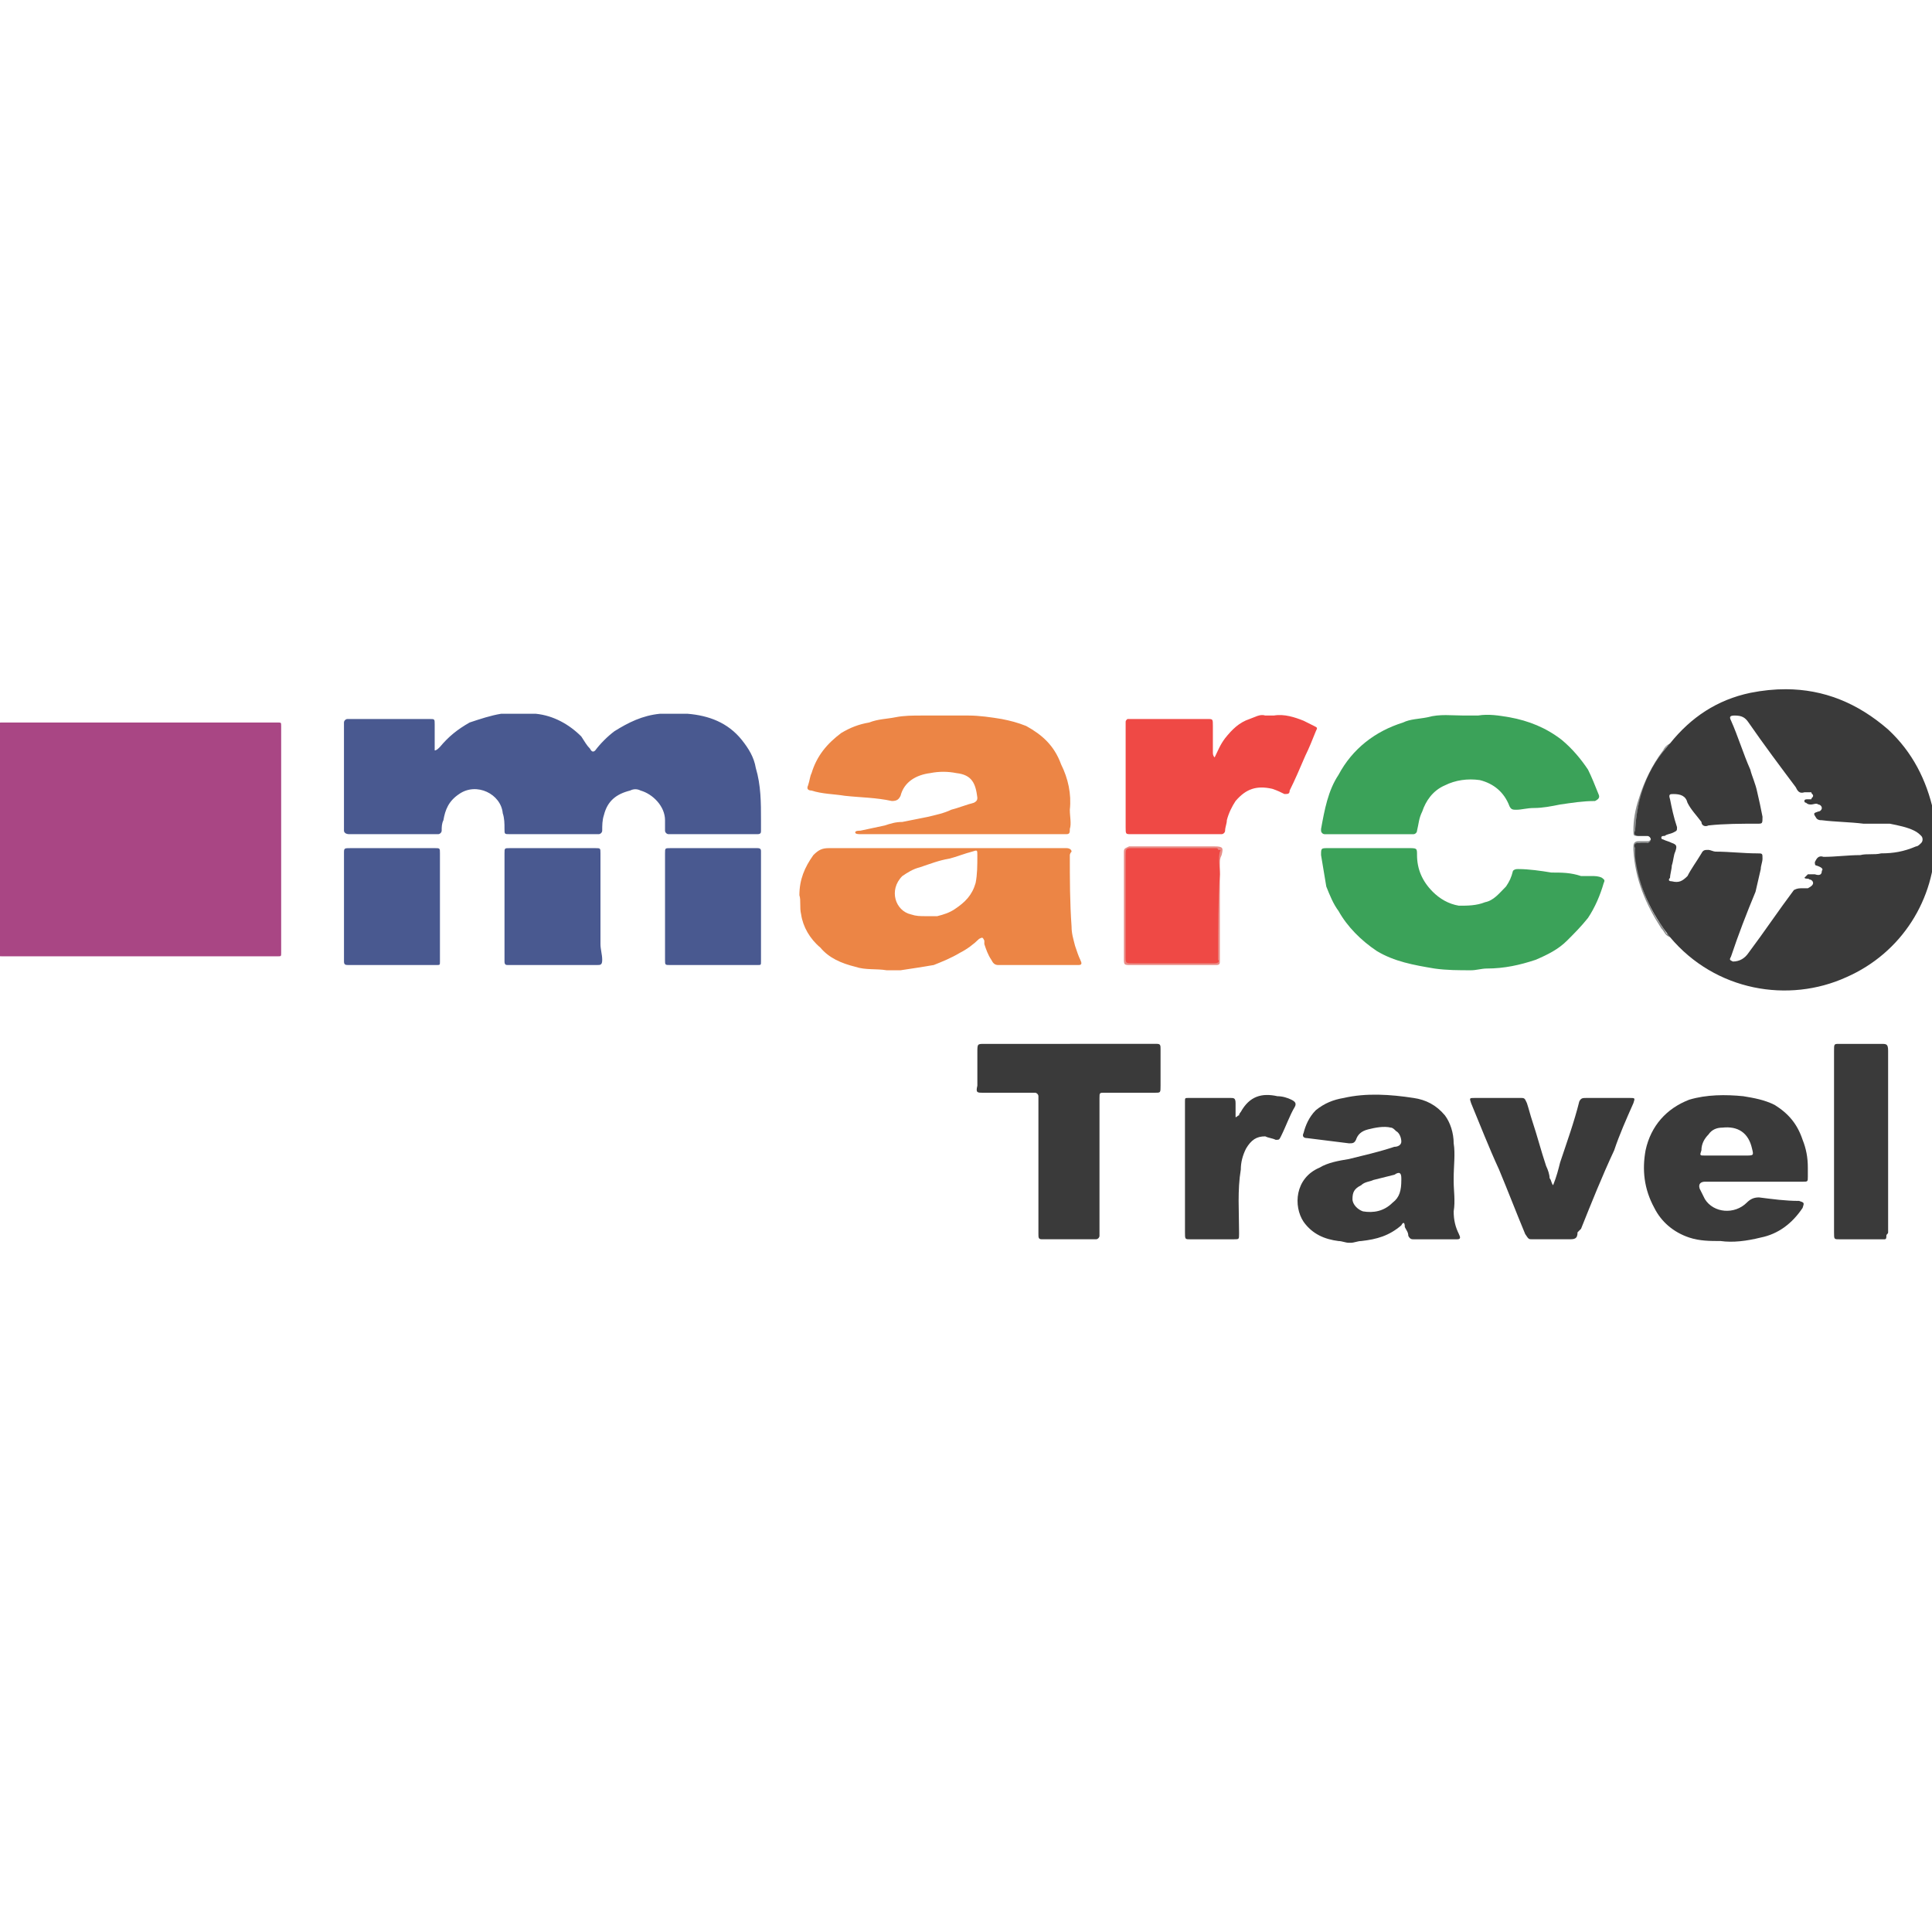 <?xml version="1.0" encoding="UTF-8"?>
<!DOCTYPE svg PUBLIC "-//W3C//DTD SVG 1.0//EN" "http://www.w3.org/TR/2001/REC-SVG-20010904/DTD/svg10.dtd">
<!-- Creator: CorelDRAW 2019 (64-Bit) -->
<svg xmlns="http://www.w3.org/2000/svg" xml:space="preserve" width="4.167in" height="4.167in" version="1.0" style="shape-rendering:geometricPrecision; text-rendering:geometricPrecision; image-rendering:optimizeQuality; fill-rule:evenodd; clip-rule:evenodd"
viewBox="0 0 4166.66 4166.66"
 xmlns:xlink="http://www.w3.org/1999/xlink">
 <defs>
  <style type="text/css">
   <![CDATA[
    .fil5 {fill:#EF4945}
    .fil2 {fill:#EC8545}
    .fil6 {fill:#E98D87}
    .fil0 {fill:#A94684}
    .fil7 {fill:#8C8E8E}
    .fil4 {fill:#3A3A3A}
    .fil3 {fill:#3BA259}
    .fil1 {fill:#495990}
   ]]>
  </style>
 </defs>
 <g id="Layer_x0020_1">
  <g id="سینداد_x0020_سیر.eps">
   <path class="fil0" d="M297.83 2062.43c-97.84,0 -195.66,0 -293.5,0 -11.28,0 -11.28,0 -11.28,-11.28 0,-161.8 0,-319.85 0,-481.66 0,-11.28 0,-11.28 11.28,-11.28 165.57,0 327.37,0 489.17,0 33.86,0 67.73,0 97.84,0 3.77,0 3.76,0 7.52,0 7.53,0 7.53,0 7.53,7.53 0,3.76 0,11.28 0,15.05 0,150.52 0,304.79 0,455.31 0,7.53 0,11.28 0,18.81 0,7.53 0,7.53 -7.53,7.53 -7.52,0 -11.28,0 -18.8,0 -94.08,0 -188.15,0 -282.23,0l0 0 0 -0.02 0 0.02z"/>
   <path class="fil1" d="M937.53 1618.4c3.76,0 7.53,-3.76 11.28,-7.53 18.81,-22.58 37.63,-37.62 63.98,-52.69 22.57,-7.52 45.16,-15.04 67.72,-18.81 26.35,0 48.93,0 75.28,0 37.63,3.76 71.49,22.58 97.83,48.91 7.53,11.28 11.28,18.81 18.81,26.35 3.77,7.52 7.53,7.52 11.29,3.77 11.28,-15.05 26.34,-30.1 41.39,-41.4 30.1,-18.82 60.21,-33.87 97.83,-37.63 18.81,0 41.4,0 60.22,0 45.15,3.76 86.54,18.81 116.66,56.44 15.04,18.81 26.35,37.63 30.1,60.21 11.28,37.63 11.28,75.27 11.28,112.9 0,7.53 0,15.04 0,22.58 0,3.76 0,7.52 -7.53,7.52 0,0 -3.77,0 -7.53,0 -60.22,0 -116.65,0 -176.86,0 -3.76,0 -3.76,0 -7.52,0 -3.77,0 -7.53,-3.76 -7.53,-7.52 0,-7.53 0,-15.05 0,-22.58 0,-30.1 -26.35,-56.45 -52.68,-63.98 -7.53,-3.77 -15.05,-3.77 -22.58,0 -30.1,7.53 -48.91,22.57 -56.45,52.67 -3.76,11.29 -3.76,22.59 -3.76,33.87 0,3.76 -3.77,7.53 -7.53,7.53 -3.77,-0 -7.53,0 -7.53,0 -60.21,-0 -120.41,0 -180.62,0 -3.77,-0 -3.77,0 -3.77,0 -11.28,-0 -11.28,0 -11.28,-11.28 0,-11.28 0,-22.58 -3.76,-33.87 -3.77,-41.39 -56.45,-67.72 -94.08,-41.39 -22.58,15.04 -30.1,33.86 -33.86,56.45 -3.77,7.53 -3.77,15.04 -3.77,22.58 0,3.76 -3.76,7.52 -7.53,7.52 -3.76,0 -3.76,0 -7.53,0 -60.21,0 -120.41,0 -180.62,0l-3.76 0c-7.53,0 -11.28,-3.76 -11.28,-7.52 0,-3.77 0,-7.53 0,-7.53 0,-75.27 0,-146.76 0,-222.02l0 -3.76c0,-3.77 3.76,-7.53 7.53,-7.53 60.21,0 116.65,0 176.85,0 11.28,0 11.28,0 11.28,11.28 0,18.81 0,33.86 0,52.68l0 3.76 0.04 0.02 -0.03 -0.01z"/>
   <path class="fil2" d="M2077.7 1799.01c-71.5,0 -143,0 -214.48,0 -3.78,-0 -3.78,0 -7.53,0 -3.77,-0 -11.29,0 -11.29,-3.77 0,-3.76 7.54,-3.76 11.29,-3.76 18.81,-3.77 33.87,-7.53 52.68,-11.28 11.29,-3.77 22.58,-7.53 37.63,-7.53 18.8,-3.77 37.62,-7.53 56.44,-11.29 15.05,-3.76 33.86,-7.53 48.92,-15.04 15.05,-3.77 33.87,-11.28 48.91,-15.05 7.52,-3.76 7.52,-7.52 7.52,-11.28 -3.75,-30.1 -11.27,-48.91 -45.15,-52.68 -18.82,-3.76 -37.63,-3.76 -56.45,0 -30.1,3.77 -56.45,18.81 -63.98,48.91 -3.75,7.52 -7.53,11.28 -18.81,11.28 -33.87,-7.53 -67.73,-7.53 -101.58,-11.28 -22.6,-3.76 -48.92,-3.76 -71.5,-11.28 -7.54,0 -11.29,-3.76 -7.54,-11.28 3.77,-11.28 3.77,-18.82 7.54,-26.35 11.28,-37.62 33.87,-63.97 63.98,-86.54 18.82,-11.28 37.62,-18.81 60.2,-22.57 18.82,-7.53 37.63,-7.53 56.45,-11.28 18.82,-3.76 37.63,-3.76 56.45,-3.76 33.87,0 67.73,0 101.59,0 22.59,0 48.93,3.76 71.5,7.53 18.81,3.76 33.87,7.52 52.68,15.04 33.87,18.82 60.21,41.4 75.26,82.78 15.05,30.1 22.58,63.97 18.81,97.84 0,15.04 3.75,30.09 0,41.39 0,7.52 0,11.28 -7.53,11.28 -3.76,0 -3.76,0 -7.53,0 -71.48,0 -142.96,0 -214.47,0l0 0 0.01 -0.01 -0.01 -0.02z"/>
   <path class="fil3" d="M2954.46 1829.11c26.33,0 56.44,0 82.77,0 18.83,0 18.83,0 18.83,15.04 0,30.1 11.27,56.45 33.85,79.03 15.05,15.05 33.87,26.35 56.46,30.1 18.8,0 37.6,0 56.43,-7.53 18.81,-3.76 30.1,-18.82 45.15,-33.86 7.54,-11.29 11.29,-18.81 15.05,-33.87 3.77,-3.76 7.52,-3.76 11.28,-3.76 22.57,0 48.91,3.76 71.48,7.53 22.58,0 41.4,0 63.98,7.53 7.53,-0 15.05,0 22.58,0 7.52,-0 15.04,0 22.58,3.76 3.77,3.76 7.53,3.76 3.77,11.28 -7.54,26.35 -18.82,52.69 -33.87,75.28 -15.04,18.8 -30.1,33.86 -45.17,48.91 -18.81,18.81 -41.38,30.1 -67.73,41.39 -33.85,11.28 -67.73,18.82 -105.35,18.82 -11.28,0 -22.58,3.76 -33.87,3.76 -26.33,0 -52.68,0 -79.03,-3.76 -45.15,-7.52 -86.55,-15.04 -124.17,-37.63 -33.88,-22.58 -63.98,-52.69 -82.78,-86.54 -11.28,-15.05 -18.82,-33.87 -26.35,-52.68 -3.76,-22.59 -7.52,-45.17 -11.28,-67.73 0,-15.05 0,-15.05 15.06,-15.05 30.09,0 60.2,0 90.3,0l-0.01 -0.01 0.01 0z"/>
   <path class="fil3" d="M3157.64 1543.14c11.28,0 18.8,0 30.1,0 22.58,-3.76 45.15,0 67.72,3.77 41.4,7.52 79.03,22.58 112.88,48.91 22.59,18.81 41.39,41.4 56.45,63.98 7.53,15.05 15.05,33.86 22.58,52.69 3.77,7.52 0,11.28 -7.52,15.04 -26.35,0 -48.9,3.76 -75.25,7.53 -18.83,3.76 -37.63,7.53 -56.46,7.53 -15.04,0 -26.33,3.76 -37.63,3.76 -7.52,0 -11.27,0 -15.04,-7.52 -11.28,-30.1 -33.86,-48.92 -63.98,-56.44 -26.35,-3.77 -52.69,0 -75.26,11.28 -26.34,11.28 -41.4,33.86 -48.91,56.44 -7.53,15.04 -7.53,26.35 -11.27,41.4 0,3.77 -3.78,7.53 -7.54,7.53 -3.76,0 -7.53,0 -15.05,0 -56.45,0 -112.88,0 -169.32,0 -3.78,0 -3.78,0 -7.54,0 -3.75,0 -7.52,-3.76 -7.52,-7.53l0 -3.76c7.52,-41.39 15.05,-82.77 37.62,-116.65 30.11,-56.45 79.03,-94.07 139.21,-112.89 15.05,-7.52 33.87,-7.52 52.68,-11.28 26.35,-7.53 52.69,-3.76 79.03,-3.76l0.03 -0 -0.03 -0.01z"/>
   <path class="fil4" d="M2307.24 2251.26c60.2,0 120.39,0 184.38,0l3.75 0c7.53,0 7.53,3.78 7.53,11.28 0,3.78 0,7.53 0,15.06 0,22.57 0,45.15 0,63.98 0,15.04 0,15.04 -11.27,15.04 -37.63,0 -71.5,0 -109.13,0 -11.28,0 -11.28,0 -11.28,11.28 0,97.83 0,191.92 0,289.73 0,3.78 0,3.78 0,7.54 0,3.76 -3.75,7.54 -7.52,7.54 -37.63,0 -79.03,0 -116.66,0 -7.53,0 -7.53,-3.78 -7.53,-11.3 0,-7.52 0,-15.04 0,-22.56 0,-90.31 0,-176.86 0,-267.17 0,-3.76 0,-3.76 0,-7.54 0,-3.76 -3.75,-7.52 -7.52,-7.52 0,0 -3.76,0 -7.53,0 -33.86,0 -67.72,0 -101.58,0 0,0 0,0 -3.76,0 -11.29,0 -15.06,0 -11.29,-15.04 0,-7.54 0,-11.3 0,-18.83 0,-18.8 0,-33.85 0,-52.67 0,-18.81 0,-18.81 15.05,-18.81 37.62,0 75.26,0 112.89,0 22.57,0 45.15,0 71.48,0l0 0 -0.01 0z"/>
   <path class="fil5" d="M2619.56 1633.44c7.52,-15.04 11.28,-26.34 22.58,-41.39 15.05,-18.81 30.1,-33.87 52.68,-41.39 11.27,-3.76 22.57,-11.28 33.85,-7.53 7.53,0 11.28,0 18.81,0 22.59,-3.76 45.17,3.77 63.98,11.28 7.52,3.77 15.04,7.53 22.57,11.29 7.53,3.76 7.53,3.76 3.78,11.28 -7.54,18.8 -15.06,37.63 -22.6,52.68 -11.28,26.34 -22.56,52.67 -33.87,75.25 0,7.54 -3.76,7.54 -11.28,7.54 -7.52,-3.77 -15.03,-7.54 -26.33,-11.29 -33.86,-7.53 -56.44,0 -79.03,26.35 -7.53,11.28 -15.05,26.35 -18.83,41.39 0,7.53 -3.75,15.04 -3.75,22.58 0,3.76 -3.76,7.53 -7.53,7.53 -3.76,-0 -7.53,0 -7.53,0 -63.96,-0 -124.17,0 -188.15,0 -11.28,-0 -11.28,0 -11.28,-15.05 0,-71.49 0,-142.99 0,-218.25 0,0 0,-3.76 0,-7.53 0,-3.76 0,-3.76 3.78,-7.52 3.75,0 7.52,0 11.27,0 52.69,0 105.35,0 161.8,0 11.28,0 11.28,0 11.28,15.04 0,18.81 0,37.63 0,56.45 0,3.76 0,7.53 3.76,11.28l0.02 0.01 0.02 0z"/>
   <path class="fil4" d="M3349.54 2556.07c7.55,-18.81 11.28,-33.87 15.06,-48.91 15.04,-45.18 30.09,-86.55 41.39,-131.71 3.76,-7.53 7.52,-7.53 15.03,-7.53 30.12,0 60.23,0 94.08,0 11.29,0 11.29,0 7.54,11.28 -15.04,33.87 -30.1,67.72 -41.39,101.59 -26.34,56.44 -48.91,112.89 -71.5,169.33 -3.76,3.76 -7.52,7.54 -7.52,7.54 0,15.04 -7.55,15.04 -18.82,15.04 -26.34,0 -52.68,0 -79.03,0 -7.53,0 -7.53,0 -15.05,-11.28 -18.83,-45.16 -37.61,-94.07 -56.45,-139.22 -22.57,-48.92 -41.39,-97.84 -60.2,-142.99 -3.76,-11.28 -3.76,-11.28 7.52,-11.28 33.87,0 67.73,0 101.58,0 7.54,0 7.54,3.77 11.3,11.28 3.75,11.28 7.52,26.35 11.28,37.63 11.27,33.87 18.8,63.98 30.09,97.83 3.77,7.53 7.53,18.82 7.53,26.35 3.77,3.77 3.76,11.28 7.53,15.05l0.02 -0.03 0 0.03z"/>
   <path class="fil1" d="M1088.05 1953.3c0,-37.62 0,-75.25 0,-112.88 0,-11.28 0,-11.28 11.28,-11.28 63.97,0 124.17,0 184.38,0 11.28,0 11.28,0 11.28,11.28 0,67.72 0,131.7 0,195.66 0,11.28 3.77,22.58 3.77,33.87 0,11.28 -3.77,11.28 -11.28,11.28 -60.21,0 -120.41,0 -176.87,0 -3.76,0 -11.28,0 -15.04,0 -3.77,0 -7.53,0 -7.53,-7.53 0,-3.77 0,-7.53 0,-11.28 0,-37.63 0,-71.5 0,-109.12l0 0 0 0.01 0 -0.01z"/>
   <path class="fil1" d="M741.86 1957.05c0,-41.39 0,-79.02 0,-116.65 0,-11.28 0,-11.28 15.05,-11.28 60.21,0 120.4,0 180.62,0 11.28,0 11.28,0 11.28,11.28 0,75.26 0,150.52 0,225.78 0,3.76 0,7.53 0,7.53 0,7.53 0,7.53 -7.53,7.53 -56.45,0 -116.66,0 -176.86,0 -3.76,0 -7.53,0 -11.28,0 -7.53,0 -11.28,0 -11.28,-7.53 0,-11.28 0,-18.82 0,-26.35 0,-30.1 0,-60.21 0,-90.31l0 -0 0 0.01z"/>
   <path class="fil1" d="M1641.2 1953.3c0,41.39 -0,79.03 -0,120.41 0,7.53 0,7.53 -7.53,7.53 -11.28,0 -22.59,0 -33.87,0 -52.69,0 -101.6,0 -154.28,0 -11.28,0 -11.28,0 -11.28,-11.28 0,-75.26 0,-154.28 0,-229.53 0,-11.28 0,-11.28 11.28,-11.28 60.22,0 120.4,0 184.38,0l3.77 0c7.53,0 7.53,3.77 7.53,7.53 0,41.39 0,79.03 0,116.65l0 -0.03z"/>
   <path class="fil4" d="M4072.04 2461.99c0,63.98 0,131.71 0,195.68 0,3.76 -3.76,3.76 -3.76,7.52 0,3.76 0,7.54 -3.78,7.54 -3.75,0 -3.75,0 -7.52,0 -30.08,0 -60.21,0 -90.3,0 -11.28,0 -11.28,0 -11.28,-15.06 0,-131.7 0,-259.64 0,-391.35 0,-15.04 0,-15.04 11.28,-15.04 30.09,0 60.21,0 90.3,0 11.28,0 15.05,0 15.05,15.04 0,63.98 0,131.71 0,195.67l0.03 0 -0.02 0z"/>
   <path class="fil4" d="M2555.59 2518.43c0,-45.16 0,-90.31 0,-135.46 0,-3.77 0,-3.77 0,-7.53 0,-7.54 0,-7.54 7.53,-7.54 30.09,0 60.2,0 90.3,0 7.53,0 11.28,0 11.28,11.3 0,7.52 0,15.04 0,22.57 0,3.76 0,7.54 0,7.54 3.77,0 3.77,-3.77 7.52,-3.77 0,-3.76 3.76,-7.52 3.76,-7.52 18.82,-33.87 45.18,-41.39 79.03,-33.87 11.28,0 22.58,3.76 30.1,7.54 7.53,3.76 11.28,7.52 7.53,15.04 -11.29,18.81 -18.82,41.39 -30.1,63.98 -3.76,7.52 -3.76,7.52 -11.28,7.52 -7.53,-3.76 -15.05,-3.76 -22.57,-7.52 -18.82,0 -30.11,7.52 -41.4,26.35 -7.55,15.04 -11.29,30.09 -11.29,45.16 -7.53,45.15 -3.76,90.31 -3.76,135.46l0 3.77c0,11.28 0,11.28 -11.27,11.28 -22.59,0 -45.18,0 -71.5,0 -7.55,0 -15.05,0 -22.6,0 -11.28,0 -11.28,0 -11.28,-15.06 0,-45.16 0,-90.31 0,-139.22l-0.02 -0.01z"/>
   <path class="fil6" d="M2423.86 1953.3c0,-37.62 0,-79.02 0,-116.65 0,-7.53 3.76,-7.53 11.28,-11.28l3.77 0c60.22,0 120.41,0 180.61,0 18.83,0 18.83,3.76 15.07,18.81 -3.78,7.53 -3.78,11.28 -3.78,18.81 0,67.73 0,135.46 0,199.43 0,3.76 0,7.53 0,11.28 0,3.76 0,7.53 -7.52,7.53l-3.77 0c-60.21,0 -120.4,0 -180.61,0 -15.06,0 -15.06,0 -15.06,-15.05 0,-37.63 0,-75.26 0,-112.89l0 0 0.03 0 -0.01 0.01z"/>
   <path class="fil7" d="M3601.67 1603.35c0,3.76 -3.77,3.76 -7.53,7.52 -41.4,52.68 -63.97,112.9 -67.73,180.62 0,7.53 0,7.53 11.28,7.53 3.77,0 7.53,0 15.04,0 7.55,0 11.28,3.77 11.28,11.28 0,3.77 -3.75,7.53 -11.28,7.53 -7.52,3.76 -11.27,0 -18.8,0 -3.76,0 -7.53,3.76 -7.53,11.28 3.76,48.92 15.05,97.84 41.39,143 7.52,15.04 18.81,26.34 26.35,41.39 3.75,0 7.52,3.77 7.52,7.53 -11.28,-3.76 -11.28,-11.28 -18.81,-18.82 -33.87,-52.67 -56.44,-105.35 -60.21,-169.33 0,-3.76 0,-3.76 0,-7.52 0,-7.53 3.77,-11.28 11.28,-11.28 3.77,0 11.27,0 18.81,0 3.77,0 3.77,0 7.53,-3.77 0,-3.76 -3.76,-7.53 -7.53,-7.53 -7.53,0 -11.27,0 -18.81,0 -11.28,0 -11.28,0 -11.28,-11.28 0,-22.58 3.77,-45.16 11.28,-67.72 11.27,-37.63 30.1,-75.27 52.68,-105.36 3.77,-7.52 7.53,-11.28 15.05,-15.04l0.02 -0.01 0.01 -0.01z"/>
   <path class="fil4" d="M4169.86 1750.11c-15.06,-67.73 -45.15,-127.94 -97.83,-176.85 -66.28,-57.63 -139.15,-86.56 -220.34,-86.84 -24.85,-0.08 -50.48,2.52 -76.94,7.81 -71.5,15.05 -127.93,52.68 -173.11,109.12 -48.92,52.67 -71.48,116.65 -75.26,188.14 -3.75,7.53 0,11.28 7.53,11.28 7.53,0 11.27,0 18.81,0 3.77,0 7.53,3.77 7.53,7.53 0,3.77 -3.76,7.53 -7.53,7.53 -7.53,0 -11.27,0 -18.81,0 -7.53,0 -11.28,3.76 -7.53,11.28 0,7.53 0,15.04 0,18.81 7.53,63.98 33.87,120.41 75.26,173.11 97.85,116.65 255.88,142.98 380.06,86.54 120.39,-52.69 191.91,-169.34 191.91,-293.51l0 -5.22c-0.02,-20.31 -0.3,-37.93 -3.77,-58.74l0.02 0zm-26.33 67.73c-3.77,3.76 -7.54,7.53 -11.27,7.53 -26.35,11.28 -48.92,15.04 -75.26,15.04 -15.05,3.76 -30.1,0 -45.18,3.76 -26.33,0 -52.68,3.76 -79.02,3.76 -11.27,-3.76 -15.05,3.77 -18.8,11.28 0,3.76 0,7.53 3.75,7.53 11.29,3.76 15.05,7.53 11.29,11.28 0,7.53 -3.77,11.28 -15.04,7.53 -3.76,0 -7.54,0 -15.05,0 0,0 -3.76,3.76 -7.53,7.53 3.77,3.76 7.53,0 11.28,3.76 3.75,0 7.53,3.77 7.53,7.52 0,3.77 -3.78,7.53 -11.28,11.29 -3.76,0 -7.53,0 -11.28,0 -7.54,0 -11.29,0 -18.8,3.76l0 0c-33.88,45.15 -63.98,90.31 -97.85,135.46 -7.52,11.28 -18.8,18.81 -33.85,18.81 -7.55,-3.76 -7.55,-3.76 -3.77,-11.28 15.04,-45.16 33.85,-94.07 52.69,-139.22 3.77,-15.04 7.52,-33.86 11.28,-48.91 0,-7.53 3.75,-15.05 3.75,-22.57 0,-11.28 0,-11.28 -11.27,-11.28 -30.11,0 -60.23,-3.76 -90.31,-3.76 -3.76,0 -11.28,-3.76 -15.06,-3.76 -7.52,0 -11.27,0 -15.04,7.53 -11.28,18.81 -22.57,33.86 -30.09,48.91 -11.28,11.28 -18.81,15.04 -33.88,11.28 -7.52,0 -7.52,-3.77 -3.75,-7.53 0,-7.53 3.75,-18.81 3.75,-26.35 3.77,-11.28 3.77,-22.58 7.55,-30.1 3.76,-11.28 3.76,-15.04 -7.55,-18.81 -7.52,-3.77 -11.27,-3.76 -18.8,-7.53 0,0 -3.78,0 -3.78,-3.76 0,-3.77 3.78,-3.77 7.54,-3.77 3.77,-3.76 11.28,-3.76 18.81,-7.53 7.52,-3.76 7.52,-3.76 7.52,-11.28 -7.52,-22.57 -11.28,-41.39 -15.04,-60.21 -3.76,-11.28 0,-11.28 7.52,-11.28 15.05,-0 26.35,3.76 30.11,18.81 7.52,15.04 18.79,26.34 30.09,41.39 0,7.52 7.53,11.28 15.04,7.52 33.88,-3.76 71.5,-3.76 105.38,-3.76 11.27,0 11.27,0 11.27,-15.05 -3.75,-18.81 -7.53,-37.63 -11.27,-52.67 -3.78,-18.81 -11.29,-33.86 -15.06,-48.92 -15.04,-33.86 -26.34,-71.49 -41.39,-105.36 -3.76,-7.52 -3.76,-11.28 7.53,-11.28 15.04,0 22.58,3.77 30.1,15.05 33.87,48.91 67.72,94.07 101.58,139.22 3.77,7.53 7.53,15.04 18.82,11.28 3.76,0 7.52,0 15.03,0 0,3.76 3.77,3.76 3.77,7.53 0,3.76 -3.77,3.76 -3.77,7.53 -3.75,-0 -7.52,0 -7.52,0 -3.76,-0 -7.53,0 -7.53,3.76 0,3.76 3.77,3.76 3.77,3.76 3.76,3.77 7.53,3.77 11.27,3.77 3.78,0 11.28,-3.77 15.07,0 3.75,0 7.52,3.76 7.52,7.53 0,3.76 -3.77,7.53 -7.52,7.53 -11.29,3.76 -11.29,3.76 -3.78,15.04 3.78,3.77 7.53,3.77 11.3,3.77 30.09,3.76 60.2,3.76 90.3,7.53 18.82,0 37.62,0 56.45,0 18.8,3.77 37.63,7.53 52.67,15.05 7.53,3.76 11.28,7.53 15.05,11.28 3.77,3.76 3.76,11.28 0,15.04l0.03 -0.06 0 0.08z"/>
   <path class="fil2" d="M2329.81 2069.93c-3.75,-7.53 -7.52,-18.81 -11.28,-30.1 -3.75,-15.04 -7.52,-26.34 -7.52,-41.39 -3.75,-52.68 -3.75,-101.59 -3.75,-154.28 0,0 0,-3.76 3.75,-7.53 0,-3.76 -3.75,-7.52 -11.28,-7.52l-3.76 0c-169.33,0 -338.66,0 -507.98,0 -15.05,0 -22.58,3.76 -33.87,15.05 -18.81,26.35 -30.1,52.68 -30.1,86.54 3.76,11.28 0,26.35 3.76,41.39 3.75,26.34 18.82,52.69 41.4,71.49 18.8,22.58 45.15,33.86 75.25,41.4 22.58,7.53 45.17,3.76 67.73,7.53 11.29,0 22.58,0 30.1,0 26.35,-3.77 48.9,-7.53 71.48,-11.28 18.83,-7.53 37.64,-15.05 56.46,-26.35 15.04,-7.53 30.09,-18.82 41.4,-30.1 7.52,-3.76 7.52,-3.76 11.29,3.76 0,3.76 0,3.76 0,7.53 3.75,11.28 7.52,22.58 15.03,33.86 3.76,7.53 7.53,11.28 15.04,11.28 26.35,0 56.46,0 82.78,0l0 0c3.75,0 3.75,0 7.53,0 26.35,0 52.67,0 82.77,0 7.53,0 7.53,-3.76 3.76,-11.28l0 0zm-225.76 -165.57c-7.53,26.35 -22.58,41.4 -45.16,56.45 -11.29,7.52 -22.6,11.28 -37.63,15.05 -7.54,0 -15.05,0 -22.58,0 -15.05,0 -22.58,0 -33.87,-3.76 -33.87,-7.53 -48.9,-52.69 -18.8,-82.77 11.27,-7.53 22.58,-15.05 37.62,-18.81 22.58,-7.53 41.4,-15.05 63.98,-18.82 15.04,-3.77 33.87,-11.28 48.92,-15.04 11.27,-3.76 11.27,-3.76 11.27,7.52 0,22.59 0,41.4 -3.75,60.21l0.02 -0.03z"/>
   <path class="fil4" d="M3146.36 2661.43c-7.55,-15.04 -11.28,-30.09 -11.28,-48.91 3.75,-22.59 0,-45.17 0,-63.98 0,-3.76 0,-7.52 0,-7.52 0,-26.35 3.75,-52.69 0,-75.26 0,-22.59 -7.53,-45.18 -18.83,-60.21 -18.8,-22.58 -41.38,-33.87 -67.72,-37.63 -48.93,-7.52 -101.6,-11.28 -150.51,0 -22.58,3.76 -41.41,11.28 -60.22,26.35 -15.05,15.04 -22.59,33.87 -26.35,48.93 -3.76,7.52 0,11.28 7.54,11.28 30.08,3.76 60.2,7.52 90.3,11.28 7.53,0 11.29,0 15.05,-7.53 3.76,-11.28 11.27,-18.8 26.35,-22.57 15.04,-3.76 33.85,-7.54 48.92,-3.76 3.77,0 7.52,3.76 11.28,7.52 7.52,3.76 11.29,15.04 11.29,22.57 0,7.52 -7.54,11.28 -15.07,11.28 -33.85,11.28 -67.72,18.81 -97.83,26.34 -22.58,3.76 -45.15,7.52 -63.97,18.81 -52.68,22.57 -56.44,82.78 -33.87,116.66 18.81,26.35 45.15,37.63 75.25,41.41 7.54,0 15.05,3.76 22.58,3.76l3.76 0c7.54,0 15.04,-3.76 22.57,-3.76 33.88,-3.76 60.23,-11.28 86.56,-33.87 3.75,-7.52 7.52,-7.52 7.52,3.77 3.75,7.52 7.53,11.28 7.53,18.8 3.77,7.54 7.52,7.54 11.28,7.54 30.09,0 60.2,0 94.07,0 7.53,0 7.53,-3.78 3.76,-11.28l0.03 -0.01zm-142.98 -67.72c-18.81,18.8 -41.41,22.58 -63.98,18.8 -11.28,-3.76 -22.58,-15.04 -22.58,-26.35 0,-15.04 3.76,-22.57 18.8,-30.09 7.53,-7.53 18.82,-7.53 26.35,-11.28 15.05,-3.76 30.1,-7.54 45.15,-11.29 11.28,-7.53 15.05,-3.76 15.05,7.53 0,3.77 0,3.77 0,3.77 0,22.57 -3.77,37.63 -18.8,48.91l0 -0.01 0.01 0.01z"/>
   <path class="fil4" d="M3676.91 2548.53c37.63,0 71.48,0 105.35,0 3.77,0 7.55,0 11.29,0 30.11,0 63.98,0 94.07,0 11.28,0 11.27,0 11.27,-11.28 0,-7.52 0,-15.04 0,-18.81 0,-22.59 -3.75,-41.39 -11.27,-60.22 -11.28,-33.85 -30.09,-56.44 -60.21,-75.24 -22.58,-11.29 -45.17,-15.06 -67.73,-18.83 -37.63,-3.76 -79.02,-3.76 -116.65,7.54 -48.9,18.81 -82.77,56.44 -94.08,109.11 -7.52,41.4 -3.76,82.78 18.82,124.18 15.04,30.09 41.4,52.68 75.26,63.97 22.58,7.52 45.17,7.52 67.73,7.52 26.35,3.77 56.44,0 86.55,-7.52 37.63,-7.54 67.72,-30.11 90.31,-63.97 3.76,-11.28 3.76,-11.28 -7.54,-15.04 -30.09,0 -56.43,-3.78 -86.55,-7.54 -11.28,0 -18.82,3.76 -26.35,11.28 -26.33,26.35 -71.48,22.59 -90.3,-7.52 -3.76,-7.53 -7.53,-15.06 -11.28,-22.59 -3.76,-11.28 3.77,-15.04 11.28,-15.04l0.03 0.01 0 -0.01zm-7.52 -67.72c0,-15.04 7.52,-26.35 15.05,-33.87 7.54,-11.28 18.8,-15.04 30.1,-15.04 33.85,-3.76 56.45,11.28 63.98,45.17 3.76,15.05 3.75,15.05 -15.05,15.05 -15.05,0 -26.35,0 -41.4,0 -15.04,0 -30.09,0 -45.17,0 -11.27,0 -11.27,0 -7.53,-11.29l0.03 -0.02 -0.01 0z"/>
   <path class="fil5" d="M2427.63 1953.3c0,-33.86 0,-71.49 0,-109.12 0,-11.28 0,-15.04 11.28,-15.04 60.22,0 120.41,0 184.39,0 0,0 3.75,0 3.75,3.76 3.77,0 7.53,0 3.77,3.77 -3.77,15.04 0,33.86 0,48.91 -3.77,56.45 -3.77,116.66 -3.77,176.85 0,0 0,3.77 0,7.53 3.77,3.77 0,7.53 -7.54,7.53 -7.52,0 -15.03,0 -22.56,0 -52.69,0 -101.6,0 -154.3,0 -15.04,0 -15.04,0 -15.04,-15.05 0,-33.86 0,-71.49 0,-109.12l0 0 0 -0.02z"/>
  </g>
 </g>
</svg>
